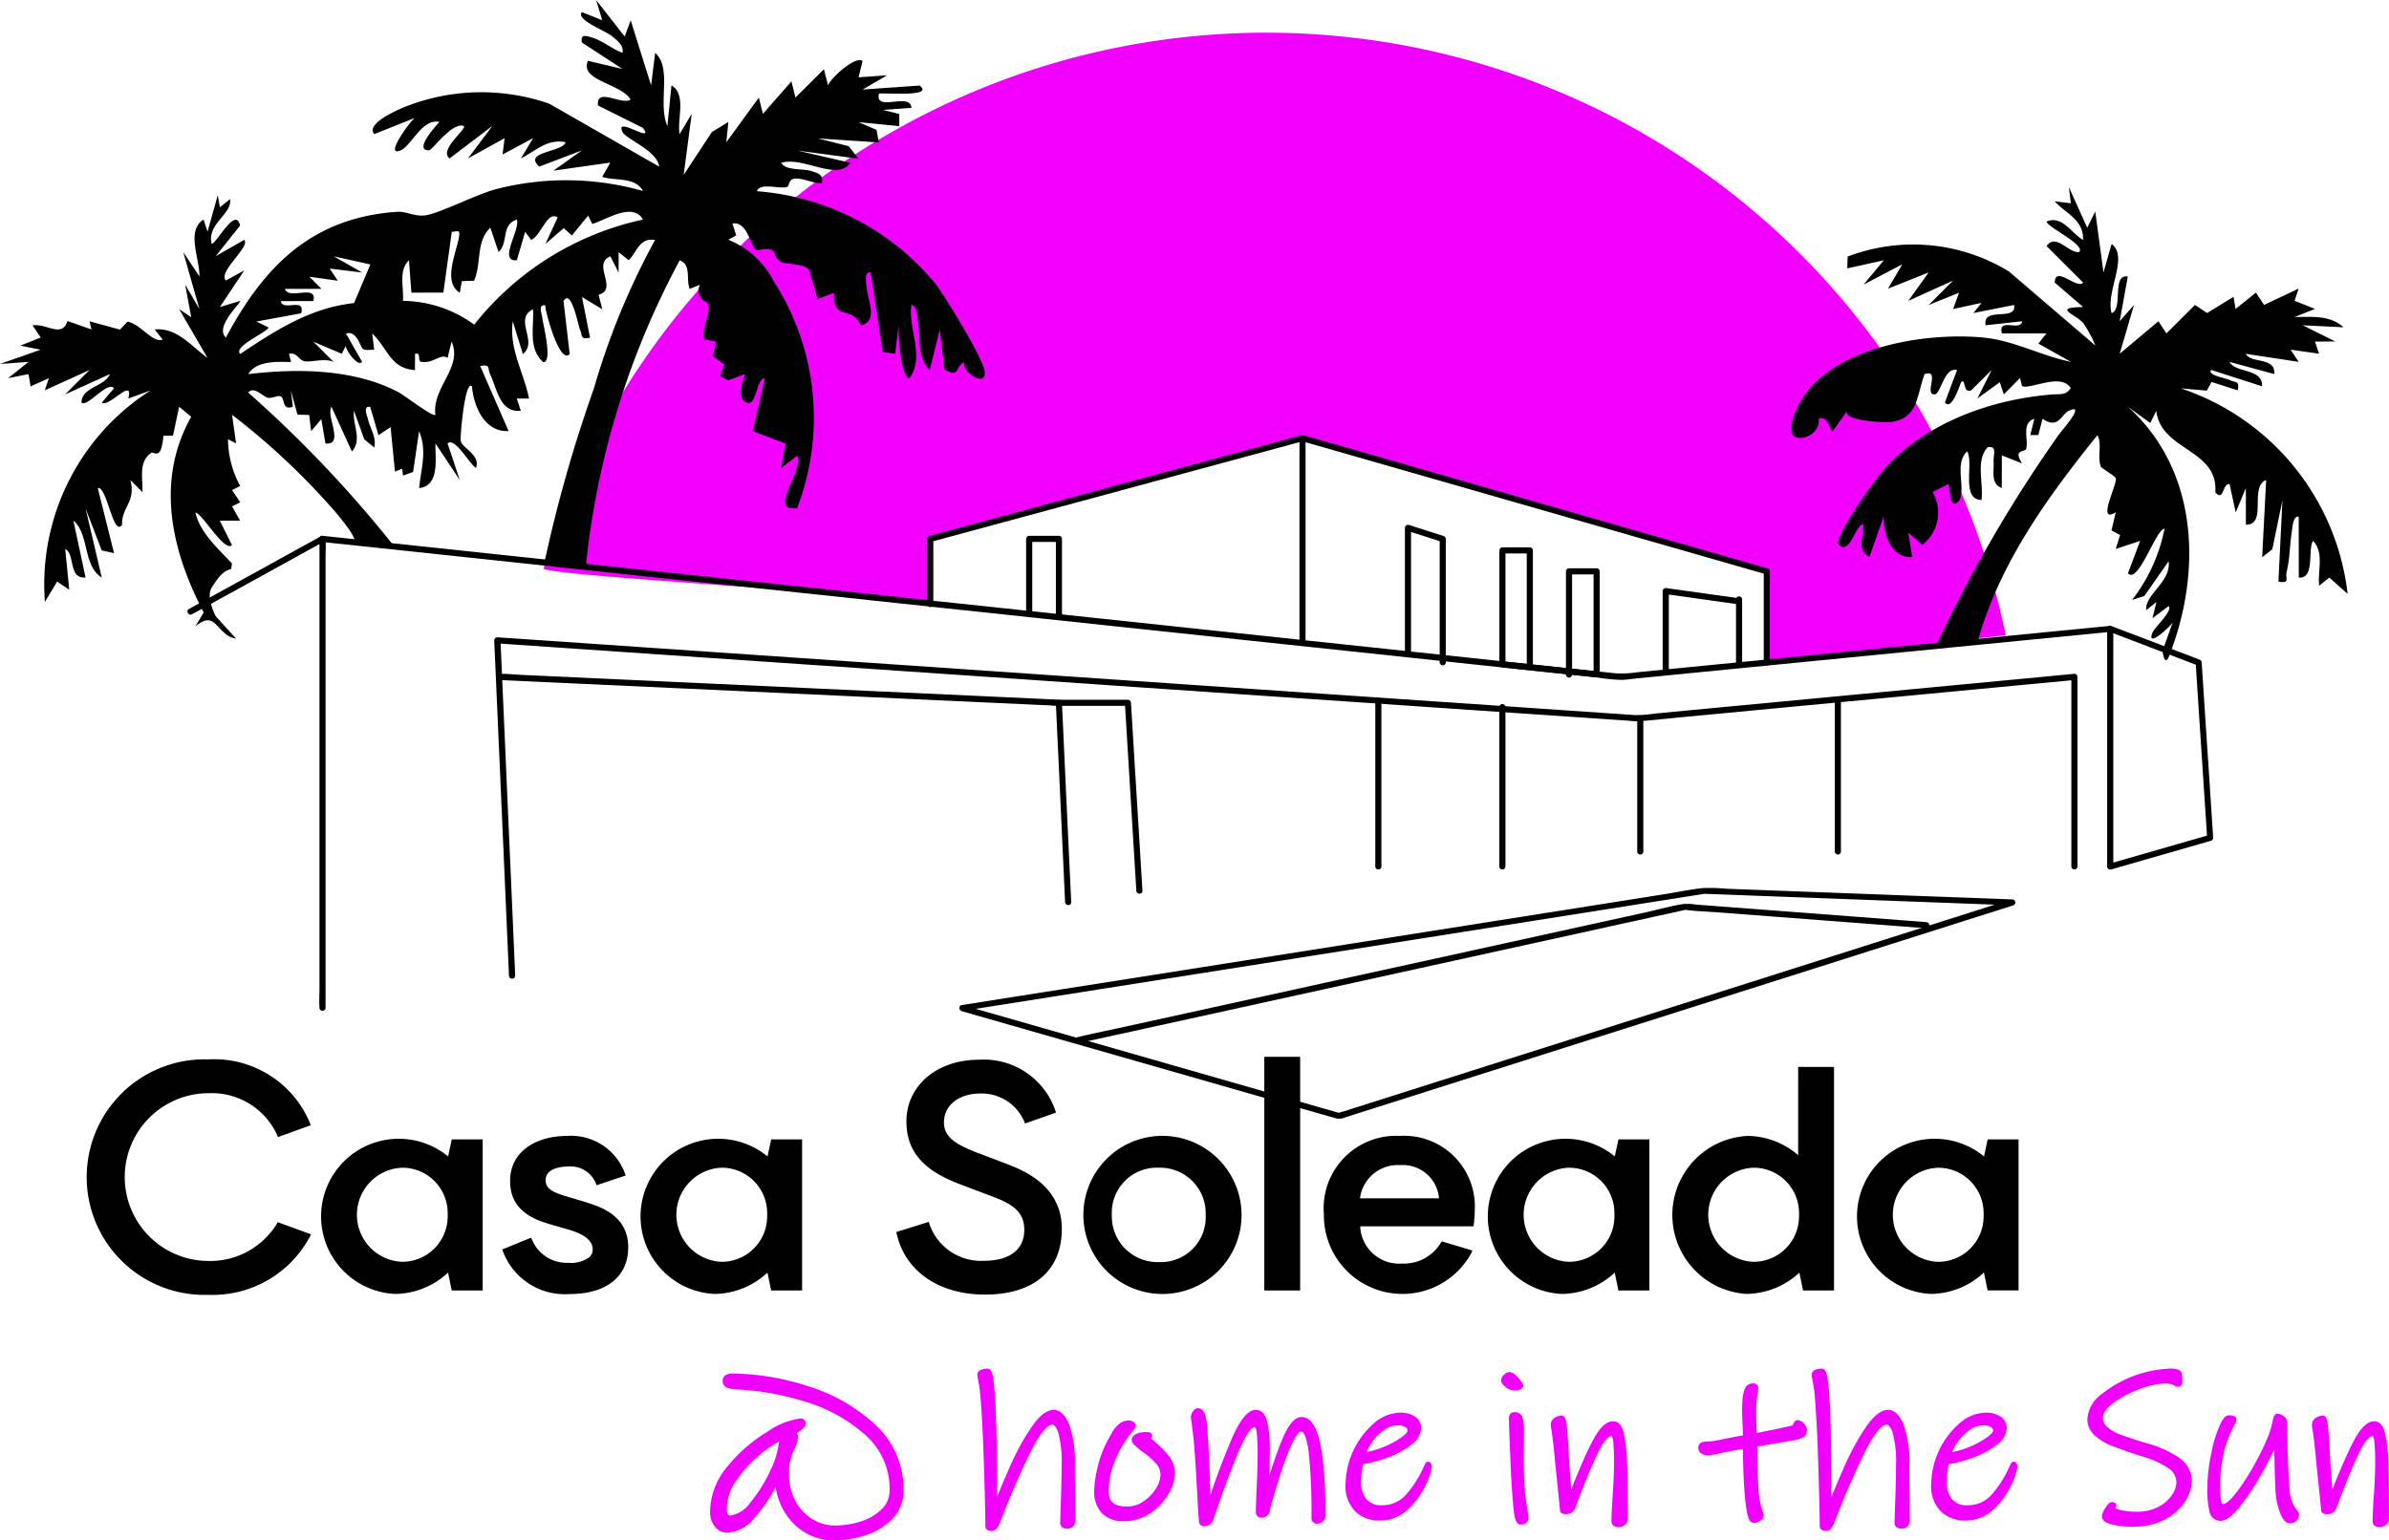 <svg xmlns="http://www.w3.org/2000/svg" width="150.745" height="97.219" viewBox="0 0 150.745 97.219">
    <path data-name="Trazado 13348" d="M262.657 98.154v5.756l15.078-1.73a47.644 47.644 0 0 0-92.257-4.213c-.144.472 24.526 1.782 24.4 2.262v-4.124c0 .218 23.483-6.572 23.486-6.357z" transform="translate(-151.174 -62.088)" style="fill:#f100ff"/>
    <path data-name="Trazado 13349" d="M12.118 38.771q3.651-2.01 7.3-4.023l1.03-.567-.29-.167v28.4c0 .38-.026.77 0 1.15v.054a.193.193 0 0 0 .385 0v-28.4c0-.38.028-.773 0-1.15v-.054a.2.2 0 0 0-.29-.167q-3.651 2.01-7.3 4.023l-1.029.567c-.218.121-.023.452.2.334z"/>
    <path data-name="Trazado 13350" d="m20.348 34.209 2.123.226 5.484.583 7.509.8 8.205.873 7.568.8 5.6.6 2.293.244 1.782.19 4.94.526 7.1.755 8.074.857q4.036.427 8.061.857l6.942.739 4.744.5a11.6 11.6 0 0 0 1.546.154c.339-.01.685-.067 1.022-.1l2.157-.213 6.711-.66 8.141-.8 7.466-.734 4.69-.46.647-.064-.193-.193v15.006a.194.194 0 0 0 .244.185l5.52-1.587.786-.226a.2.2 0 0 0 .141-.185l-.244-3.743q-.2-2.969-.39-5.938c-.031-.462-.062-.922-.09-1.384a.2.2 0 0 0-.141-.185l-4.883-1.861-.7-.267c-.234-.09-.331.285-.1.372l4.883 1.861.7.267-.141-.185.244 3.743.39 5.938c.031.462.062.922.09 1.384l.141-.185-5.52 1.587-.786.226.244.185V39.696a.192.192 0 0 0-.193-.193l-2.6.254-6.39.626-8.079.793-7.663.752-5.147.506a6.352 6.352 0 0 1-1.322.064l-3.3-.352-6.015-.639-7.625-.811-8.249-.878-7.674-.816-6.115-.65-3.448-.367-1.091-.115-4.169-.444-6.783-.721-8.064-.858-8.013-.852-6.629-.706-3.913-.416-.521-.057c-.246-.026-.244.359 0 .385z"/>
    <path data-name="Trazado 13351" d="M111.676 41.822v-5.756a.2.2 0 0 0-.141-.185l-2.4-.691-5.933-1.7-7.512-2.157-7.242-2.08-5.029-1.443c-.359-.1-.719-.216-1.083-.311a.838.838 0 0 0-.48.051l-4.367 1.181q-3.654.99-7.307 1.977c-2.434.657-4.8 1.3-7.2 1.949q-2.068.558-4.133 1.119l-.2.054a.2.2 0 0 0-.141.185v4.123a.193.193 0 0 0 .385 0v-4.123l-.141.185 2.9-.786 6.716-1.818 7.54-2.041 5.376-1.456.66-.18a1.2 1.2 0 0 0 .285-.077c-.067.041-.131-.018.021.031.136.046.28.08.418.121l4.244 1.217 6.87 1.972 7.615 2.185 6.462 1.854q1.71.489 3.417.981l.157.044-.141-.185v5.756a.193.193 0 0 0 .385 0z"/>
    <path data-name="Trazado 13352" d="m32.51 61.585-.339-7.71-.454-10.346-.136-3.112-.193.193.942.064 2.649.182 4.09.28 5.237.357 6.167.421 6.806.465 7.181.49 7.255.5 7.127.488 6.7.457 6.008.411 5.047.344 3.807.259 2.334.159a5.072 5.072 0 0 0 .711.033c1.014-.077 2.028-.193 3.042-.288l6.02-.57 7.186-.68 6.544-.621 4.092-.388.562-.054-.193-.193v11.971a.193.193 0 0 0 .385 0V42.722a.192.192 0 0 0-.193-.193l-2.264.216-5.587.529-7.1.673-6.783.642-4.719.447a8.836 8.836 0 0 1-1.191.1c-.506-.026-1.012-.069-1.517-.1l-3.122-.213-4.49-.308-5.579-.38q-3.2-.22-6.4-.436l-6.955-.475-7.212-.493-7.266-.5-7.019-.48-6.483-.444-5.733-.393-4.691-.321-3.379-.231-1.8-.123-.226-.015a.194.194 0 0 0-.193.193l.3 6.785q.254 5.753.506 11.507l.126 2.875c.01.246.4.249.385 0z"/>
    <path data-name="Trazado 13353" d="m67.593 56.943-.2-4.246q-.158-3.389-.313-6.778c-.023-.521-.049-1.042-.072-1.564a.2.2 0 0 0-.193-.193q-1.768-.081-3.535-.164l-8.423-.388-10.213-.472-8.824-.408-2.9-.133c-.454-.021-.922-.074-1.379-.064a.5.5 0 0 1-.062 0c-.249-.01-.246.375 0 .385q1.768.081 3.535.164l8.423.388 10.213.472 8.824.408 2.9.133.909.041a2.4 2.4 0 0 0 .47.021.254.254 0 0 1 .062 0l-.193-.193.2 4.246.313 6.778.072 1.563c.01.246.4.249.385 0z"/>
    <path data-name="Trazado 13354" d="m72.088 56.222-.244-4.01q-.2-3.2-.39-6.39c-.031-.488-.059-.976-.09-1.463a.2.2 0 0 0-.192-.193h-4.349a.193.193 0 0 0 0 .385h4.349l-.193-.193.244 4.01.39 6.39c.031.488.059.976.09 1.463.015.246.4.249.385 0z"/>
    <path data-name="Trazado 13355" d="M87.166 54.7V44.217a.193.193 0 0 0-.385 0v10.482a.193.193 0 0 0 .385 0z"/>
    <path data-name="Trazado 13356" d="M94.993 54.7V44.615a.193.193 0 0 0-.385 0v10.084a.193.193 0 0 0 .385 0z"/>
    <path data-name="Trazado 13357" d="M103.694 53.757v-8.421a.193.193 0 0 0-.385 0v8.421a.193.193 0 0 0 .385 0z"/>
    <path data-name="Trazado 13358" d="M116.161 53.757v-9.615a.193.193 0 0 0-.385 0v9.615a.193.193 0 0 0 .385 0z"/>
    <path data-name="Trazado 13359" d="m60.78 63.8 2.431-.385q3.131-.493 6.259-.988l8.7-1.373 9.563-1.51 9.055-1.43L103.84 57l3.584-.565a1.482 1.482 0 0 1 .182-.028c-.118.008.013.008.039.01.092.008.185.008.275.01l2.634.1 9.124.341 6.937.259c.121.005.244.01.365.013l-.051-.377q-1.325.42-2.649.842-3.377 1.071-6.752 2.144-4.517 1.433-9.032 2.868l-9.548 3.032-8.31 2.639-5.25 1.666-.616.2a.963.963 0 0 0-.3.1c-.041.039.1.023.067 0a.638.638 0 0 0-.185-.051l-.95-.272-8.28-2.372-7.651-2.193-5.689-1.63-1.009-.29a.193.193 0 0 0-.1.372q3.058.878 6.118 1.754l5.938 1.7 9.127 2.616 2.421.693a.841.841 0 0 0 .58-.049l4.213-1.338 7.689-2.442 9.458-3 9.353-2.968q3.739-1.186 7.479-2.375l3.81-1.209.17-.054a.193.193 0 0 0-.051-.377q-2.557-.1-5.112-.19l-9.4-.352-3.574-.134a10.977 10.977 0 0 0-1.391-.044c-.832.077-1.669.264-2.493.393l-6.326 1-8.693 1.373-9.628 1.52-9.029 1.425-7 1.1-3.5.555-.154.023c-.244.039-.141.411.1.372z"/>
    <path data-name="Trazado 13360" d="m121.55 58.201-4.262-.326-7.622-.58-2.644-.2a3.569 3.569 0 0 0-.775-.039c-.791.116-1.581.347-2.362.519l-5.312 1.168-7.078 1.556-7.753 1.7-7.248 1.594-5.574 1.225c-.929.205-1.866.393-2.793.614l-.123.028c-.241.054-.139.424.1.372l1.915-.421 5.009-1.1 6.919-1.52 7.735-1.7 7.348-1.615 5.848-1.286 3.212-.706c.085-.018.172-.044.257-.056.033-.005.064 0-.015 0a.551.551 0 0 1 .09.008c.593.08 1.2.092 1.795.136l7.253.552 5.782.442.306.023c.246.018.246-.367 0-.385z"/>
    <path data-name="Trazado 13361" d="M65.135 38.754v-4.742l-.193.193h1.877l-.193-.193v4.942a.193.193 0 0 0 .385 0v-4.942a.194.194 0 0 0-.193-.193h-1.877a.194.194 0 0 0-.193.193v4.742a.193.193 0 0 0 .385 0z"/>
    <path data-name="Trazado 13362" d="M89.035 41.3v-7.984l-.244.185 2.193.7-.141-.185v7.8a.193.193 0 0 0 .385 0v-7.8a.2.2 0 0 0-.141-.185l-2.193-.7a.194.194 0 0 0-.244.185V41.3a.193.193 0 0 0 .385 0z"/>
    <path data-name="Trazado 13363" d="M96.724 42.116V34.74a.194.194 0 0 0-.193-.193h-1.728a.194.194 0 0 0-.193.193v7.191a.2.2 0 0 0 .193.193l5.2.552.745.08a.2.2 0 0 0 .193-.193v-6.5a.194.194 0 0 0-.193-.193h-1.743a.194.194 0 0 0-.193.193v6.526a.193.193 0 0 0 .385 0v-6.526l-.193.193h1.743l-.193-.193v6.5l.193-.193-5.2-.552-.745-.08.193.193V34.74l-.193.193h1.729l-.193-.193v7.376a.193.193 0 0 0 .385 0z"/>
    <path data-name="Trazado 13364" d="M105.301 42.448v-5.14l-.244.185 4.038.565.585.082c.241.033.347-.336.1-.372l-4.038-.565-.585-.082a.2.2 0 0 0-.244.185v5.14a.193.193 0 0 0 .385 0z"/>
    <path data-name="Trazado 13365" d="M109.927 41.822v-4a.193.193 0 0 0-.385 0v4a.193.193 0 0 0 .385 0z"/>
    <path data-name="Trazado 13366" d="M81.995 27.66v12.932a.193.193 0 0 0 .385 0V27.66a.193.193 0 0 0-.385 0z"/>
    <path data-name="Trazado 13367" d="m24.831 34.417-2.49-.272c.193-.167-.847-1.433-1.032-1.661a44.348 44.348 0 0 0-6.665-6.3l.252 1.8-.511-.262a6.323 6.323 0 0 0 .77 2.952l-.513.257.519.773-.521.257.511.9h-1.282l.768 1.54c-.462.488-1.856-1.974-2.305-2.051.277 1.258 1.448 2.3 2.305 3.212l-.049.349c-.478.126-.778.447-1.232 1.186-.38.619.259 1.8.259 1.8l1.279 1.409c-1.266-.2-1.212-1.9-2.565-.77l.524-.881c-2.031-3.887-3.063-8.3-.788-12.349l-.76-.632-.388 1.818-.608.013c-.118 1.612-.614.983-.745 1.068-.84.549-.549 1.6-.575 2.49l-.765-.768c.377 1.386-.57 1.72-.516 2.824-.575.8-.955-2.449-1.538-2.313l1.024 4.105-.775-.169L5.4 32.09l1.022 4.362c-1.2-.732-.78-2.76-1.792-3.594l.768 3.592c-1.107.092-.642-1.481-1.281-1.795l.252 2.565-.765-.511-.77 1.281a14.515 14.515 0 0 1 6.672-13.348l-1.409.513c.357-1.409-1.253.614-1.671.252l.768-.9c-.406-.5-1.7 1.243-2.051.9.005-.978 1.466-1 1.795-1.795L4.11 24.893l1.538-1.538-2.821 1.281.257-.765-1.153.516-.131-.773-1.284.252 1.281-1.022-1.8.128 2.567-.9-1.281-.257 1.284-.513-.513-.765c.9-.134 1.864.816 2.205-.275l1.515.531-.128-.513 1.925.524.475-.5c.845.149 1.571 1.368 2.223 1.13l-.511-.639c1.4-.141 2.316 1.06 3.335 1.795l-1.792-3.081.765.513-.383-2.056.9 1.54-1.022-3.596 1.022 1.538c.028-1.112-.857-2.868.257-3.592l.257.768.644-2.308.131.768.639-.511c.185.9-1.486 1.569-1.153 2.821.347-.082 1.51-2.39 1.792-1.158l-1.535 1.928 1.795-1.024c.421.421-1.692 2.028-1.155 2.565l1.158-.639-1.539 2.314 1.281-.388c.105.077-1.646 1.641-.9 2.311 2.421-4.526 5.432-7.568 10.811-7.936.549-.039 1.068.305 1.746.228.875-.1 3.278-1.348 4.518-1.664a17.712 17.712 0 0 1 9.24.123c-.485-.906-1.753-.624-2.572-.891l.516-.9-3.594.508 1.8-1.279-2.691 1.024c-1.065-.96 1.458-.886 1.661-1.538-1.148-.241-1.9.552-2.821 1.024l.768-1.281-1.923 1.03.126-1.03L29.527 10l1.54-2.049-2.7 2.049c-.7-.539 1.117-1.869.9-2.049-.729-.264-1.995 1.525-2.182 1.533-1.042.041.475-1.6.642-1.789-1.1-.226-1.748 1.494-2.442 1.792-1.117.48.683-1.959.9-2.049L23.62 8.462c-.583-.626 1.433-1.507 1.8-1.664a13.062 13.062 0 0 1 9.235-.254l6.937 3.972c-.126-1.019-2.08-1.72-2.308-2.182-.534-1.078 2.064.806 1.286-.259l-2.83-1.413c-.157-1.2 1.54.018 2.051-.38-.616-1.027-3.25-1.184-2.691-2.444l2.18.516-2.56-1.669c-.1-.529.213-.436.588-.331.688.193 1.3.734 1.974.978.082-.472-.323-.762-.639-1.027-.452-.38-2.331-1.053-1.923-1.54l1.281.511L37.616 0l1.8 2.305.38-1.024 1.289 4.105.257-2.051c1.089.963.144 3.173.77 4.619l.257-2.565c.968.567.344 2.149.513 3.078l.765-1.281-.507 3.851 1.782-2.706 1.037-.629-.13 1.278 2.054-2.819.257 1.025 1.8-2.051.252 1.024 1.8-1.789.254 1.019c.2-.5 1.769-1.9 2.182-1.538l-.252 1.029 1.8-.128-1.543.9 3.594-.252c1.006.768-2.449.424-2.565.513-.277 1.2 1.982-.126 2.054.893l-1.8.133 1.027.254v.768l-2.567-.252 1.132.488.146.793-3.848-.254 1.946.49.619.791-3.848-.511 3.335.77c-.847 1.191-2.965-.418-4.362 0 .267.511 1.4.349 1.91.524.418.144.747.19.655.755-.575.039-1.1-.306-1.676-.285-.465.018-.339.488-.552.539-.524.123-1.651-.3-1.877.259a16.2 16.2 0 0 1 11.249 5.812c.616.8 3.1 4.855 3.135 5.6.041 1.024-1.476-.051-1.3-.637-.65.357-.234 1.045-1.245.47l-.293-2.526-.639 2.562c-.778-.76-.567-1.9-.716-2.873-.046-.3-.064-1.245-.436-1.23-.228 1.481.878 3.307-.131 4.613-.557-.005-.755-3.083-.644-3.587l-.254 2.051-.783-.113-.757-5.019c-.426-.072-.288.634-.264.906.069.842.765 2.223-.372 2.431-.534-1.294-1.779-.208-1.674-2.054l-1.032.393-.565-1.877c-.349-.352-1.525-.326-1.73-.447-.724-.429-.049-1.047-1.551-.747-.421-.262-.578-1.843-1.538-1.687l.241.747-.5.275a5.588 5.588 0 0 1 2.883 2.649 15.915 15.915 0 0 1 1.458 14.285c-1.864.28.413-2.357.023-3.314l-1.022.768.254-1.533-2.049-.78.762-3.332c-.56.005-.529 1.82-1.148 1.535-.829-.38-.015-1.684-.133-1.792L45.948 24l-.5-.259.262-.739-.716-.519.2-.919-.75-.154c-.2-.706.4-1.551.241-2.236-.028-.116-.9-.362-.519-1.2l-.644.259c-.249-.588.118-1.543-.634-1.8a51.763 51.763 0 0 0-5.916 19.247m3.6-21.82c-.642-1.135-2.313.013-3.2.275l-.259-.529-1.027 1.258-.516-.467-1.153 1 .768-1.669c-.657-.452-1.042 1.16-1.669 1.412l-.38-.511-.521 1.795c-1.209.123.226-1.936 0-2.567-1.017.331-.506 1.445-1.155 2.051l-.52-1.534c-.927.86-.542 2.264-1.027 3.343l-.773.028-.126.734c-1.094-.688-.226-2.483-.051-3.525.092-.544-.149-.306-.454-.326l-.534 3.838-2.018.005-.149-2.046c-.685.647-.308 1.733-.385 2.565a7.753 7.753 0 0 1 4.5 1.5 18.58 18.58 0 0 1 10.649-6.631zm.773 1.291c-.991-.172-1.137.719-1.669 1.276l-.639-.508-.005 1.281-.517-1.02c-1.2.485.534 2.064-.745 2.424l.234.914-1.281-.768.508 2.565c-.66.121-.454-.116-.632-.508-.113-.252-.557-2.649-1.04-1.8l.388 3.34c-.626.719-1.563-2.752-1.543-3.078-.483-.054-.205.537-.18.819.033.339.673 2.806.054 2.768-.963-.85-.578-2.205-.644-3.332-1.258.614.357 2.054-.642 2.821l-.636-2.065c-.246 1.741.7 3.237 1.024 4.875h-.773l.257.77c-1.335.146-1.5-1.407-1.938-2.308-.18-.372.054-.642-.626-.513l1.795 4.105c-1.512.087-2.213-1.569-2.313-2.821-.439-.46-.76 3.16-.709 3.438.09.478 1.25.865.965 1.7-.349-.128-1.327-1.972-1.795-1.538l.768 2.308-1.535-2.308c-.026.932.3 2.66-1.027 2.821.116-1.253.521-2.352-.005-3.592l-.377 2.57-.634.231-.059-.429-.452.18-.275-2.811-.765.511-.522-1.789c-.48-.056-.2.521-.141.783.128.57.544 1.109.4 1.782l-.632-.511-.65-1.8c-.11.881.544 1.8-.131 2.565l-1.287-2.819c-.375.547.842 2.442-.383 2.311l-.262-1.54-.639.763-.126-1.022-.739-.021-.418-1.52.128 1.024c-.7.252-.493-.5-.747-.647-.2-.113-.567.149-.847.069-.347-.1-.852-.737-1.227-.321a75.872 75.872 0 0 1 9.163 9.643l9.553.986a88.906 88.906 0 0 1 3.1-10.888 46.266 46.266 0 0 1 3.856-9.363zm-17.974 1.54-2.311-.511 1.795 1.022-2.051-.252.511.768-1.795-.252.768.765-2.308.005c.226.734 2.059-.349 1.795.765l-2.051.005c.118.683 1.548-.28 1.281.768l-2.821.519.768.38c-.162.334-2.252 1.2-1.795 1.669 2.226-1.489 4.441-2.919 7.183-3.212l1.027-2.431zm-.467 5.332c-.175-.1-.37-1.194-1.073-.968l1.024 1.792c-.3.334-1.078-.811-1.03-1.024l-.257.506-1.792-.76 1.284 1.279c-.555-.272-1.469.044-1.864-.051-.354-.085-.49-.593-.96-.46l.131.513c-.868-.01-2.18-.105-2.7.765 3.083-.372 6.7-.336 9.5 1.153.372.2 2.157 1.579 2.305 1.415-.218-1.743 1.748-2.986 1.024-4.619l-.257 1.027c-.431-.308-.852.359-1.643.252-.3-.041.033-.619-.406-.508l-.005 1.024c-1.563-.105-1.692-1.35-2.7-2.308l.128 1.024c-.236-.015-.5.074-.724-.054zM136.528 40.88l.57-1.6c-.113.231-1.689 1.7-1.279.647.113-.3 1.3-1.366 1.022-1.674l-1.022.77.252-1.027-.642.511c-.121-.963 1.589-1.8 1.409-3.078l-1.53 2.187-.775.252a10.684 10.684 0 0 0 2.049-4.5c-.549.021-1.643 3.515-2.308 2.821l.768-2.051-1.538.511.27-.883-.539-.29.267-1.14c-1.219.747.064-1.674.01-2.136-.018-.144-.922-.65-.958-.752-.223-.668.1-1.389-.205-1.987-3.168 3.941-6.213 8.138-7.574 13.091l-2.606.221a86.607 86.607 0 0 1 7.784-13.4c.1-.141 1.72-1.967.6-1.453-.488.223-.665 1.212-1.669.508l-.264 1.03h-.508l.254-1.027c-.832.262-.362 1.276-.511 1.882-.064.262-.873 0-.257.94l-1.281-.511-.005 2.054c-.727-.246-.472-1.1-.516-1.666-.031-.4.262-1.017-.377-.9-.783.847-.236 2.287-.39 3.332-1.314-.059-.47-2.321-.9-3.078-.778.747-.182 2.005-.421 2.916-.082.311-.406.56-.611.167l-.126-1.029-1.027.513a2.578 2.578 0 0 1-.639 3.33l-.9-.765.254 1.538c-1.35.085-1.823-1.451-1.8-2.565l-.9 2.56c-.891-.534-.306-1.212-.388-2.049-.5-.018-.824 1.964-1.535 1.281-.406-.39 2.372-4.231 2.832-4.739 2.665-2.97 6.744-4.436 10.657-4.747.46-.036.829.074 1.14-.4-.626-1-2.6.128-3.078-.131l-.123-.508-1.024 1.037-.254-.768-1.412 1.024.9-1.795-1.289 1.281c-.542.226-.341-.829-.634-.508-.069.074-.567 1.828-1.03 1.281l.768-2.051c-.811-.211-1.017 1.5-1.409 1.535-.709.062.388-1.635-.639-1.279-.534 1.456-.406 2.827-2.2 3.027-.424.049-3.027-.108-2.685-.716l-.9 1.281c-.175.062-.275-1.035-.9-.77.169 1.207-2.087 1.869-1.682.249 1.16-4.634 8.11-5.758 12.074-5.379 1.923.185 3.658 1.155 5.525 1.533l-2.054-1.153.511-.639h-2.81c-.27-1.047 1.163-.087 1.281-.768l-2.308.252c-.231-1.219 1.987-.205 1.795-1.281l-2.565.508.511-.639-1.795.385.38-1.027-1.92.773 1.538-1.538-2.821 1.279 1.281-1.795-2.565 1.024.9-1.535-2.442 1.279 1.281-1.535-2.308.511.021-.745a11.592 11.592 0 0 1 10.179.94l5.458 4.68a7.9 7.9 0 0 0-.765-1.415c-.488-.57-2.005-.994-.008-1.019l-1.795-1.546c.031-1.112 1.389.447 1.795.005l-2.308-2.309c.593-.829 1.356.434 2.046.383.465-.444-1.943-1.535-2.051-1.925.976-.434 1.6.76 2.305 1.155.056-1.266-1.086-1.661-1.792-2.439l1.024.128-.128-1.024 1.16 2.565.506-1.024.519 3.848.513-1.8c1.1.829-.388 3.006 0 4.364.755-.249-.021-2.477 1.022-2.308l-.511 2.821.9-1.024-.9 3.078 2.442-2.051.508.765 1.8-1.795.763.511 1.671-1.024.126.765 1.284-1.029.516.773 2.182-1.024-.257.765 1.284.513-1.281.513c1.04-.008 2.246-.133 3.078.647l-2.565-.126 2.051 1.022-1.281.005.257.765-1.795-.252.511.768-3.335-.508c.313.637 1.887.175 1.795 1.279l-2.822-.768c.39.729 2.1.385 2.049 1.538l-3.2-1.029c-.3.321.917.511 1.168.639.377.193.621 0 .5.647l-1.653-.529-.3.547-1.643-.144a15.544 15.544 0 0 1 10.528 12.969l-1.155-1.024-.639.511c-.113-.9.334-2.1-.388-2.821-.352.5.144 2.4-.9 2.308l-.005-3.848c-.37-.051-.393.7-.436.968-.139.837-.11 1.648-.324 2.513-.108.431.257.75-.519.624l.252-5.132-.639 3.091-.639.5.252-4.875c-1.094.439.1 2.834-1.278 2.821l-.005-2.308-.639 1.533-.388-1.789c-.467-.044-.349 1.15-.9.516.205-2.727-3.438-2.616-3.723-5.137l-.38.768-1.412-1.024c4.457 4.005 4.693 10.418 2.588 15.761-.185.47-.306.146-.365-.116a.816.816 0 0 1 .028-.444z"/>
    <g data-name="Grupo 9417">
        <path data-name="Trazado 13368" d="M17.445 77.28a4.924 4.924 0 0 1-4.28 2.308 5.294 5.294 0 0 1 0-10.588 4.534 4.534 0 0 1 4.305 2.6l.069.169 2.067-.747-.067-.182a6.538 6.538 0 0 0-6.4-3.974 7.434 7.434 0 1 0 .018 14.86 6.95 6.95 0 0 0 6.37-3.625l.1-.193-2.105-.768-.08.141z"/>
        <path data-name="Trazado 13369" d="M28.274 72.992a4.9 4.9 0 1 0-3.35 8.678 4.959 4.959 0 0 0 3.348-1.348l.231 1.13h1.954v-9.535h-1.951zm-.026 3.671a2.869 2.869 0 0 1-2.888 2.978 2.972 2.972 0 0 1 0-5.938 2.863 2.863 0 0 1 2.888 2.96z"/>
        <path data-name="Trazado 13370" d="m36.972 75.878-1.166-.347c-.832-.249-1.376-.457-1.376-1.037 0-.8 1.081-.865 1.412-.865a1.718 1.718 0 0 1 1.736 1.009l.067.169 1.836-.611-.067-.185a3.618 3.618 0 0 0-3.664-2.313c-1.795 0-3.563.883-3.563 2.855 0 1.766 1.35 2.38 2.526 2.719l1.13.329c.385.11 1.556.444 1.556 1.255a.644.644 0 0 1-.2.483 1.94 1.94 0 0 1-1.356.365 2.366 2.366 0 0 1-2.257-1.42l-.077-.164-1.82.742.069.177a4.166 4.166 0 0 0 4.19 2.637c2.3 0 3.674-1.086 3.692-2.906.021-1.859-1.417-2.519-2.673-2.886z"/>
        <path data-name="Trazado 13371" d="M48.432 72.992a4.9 4.9 0 1 0-3.353 8.678 4.953 4.953 0 0 0 3.348-1.348l.231 1.13h1.954v-9.535h-1.951l-.231 1.076zm-.026 3.671a2.869 2.869 0 0 1-2.888 2.978 2.972 2.972 0 0 1 0-5.938 2.863 2.863 0 0 1 2.888 2.96z"/>
        <path data-name="Trazado 13372" d="m63.705 73.531-2.059-.783c-1.538-.583-2.082-1.086-2.082-1.915 0-1.068.94-1.813 2.288-1.813a2.916 2.916 0 0 1 2.76 1.728l.072.162 1.949-.685-.057-.177a4.771 4.771 0 0 0-4.814-3.16c-2.647 0-4.567 1.638-4.567 3.892 0 1.861 1.035 3.081 3.35 3.954l2.169.822c1.4.524 1.918 1.089 1.918 2.08 0 1.232-.927 1.941-2.542 1.941a3.437 3.437 0 0 1-3.427-2.275l-.059-.18-2.049.639.041.175c.557 2.329 2.683 3.774 5.545 3.774 3.089 0 4.86-1.512 4.86-4.149 0-1.843-1.109-3.2-3.3-4.026z"/>
        <path data-name="Trazado 13373" d="M73.136 71.695a4.991 4.991 0 1 0 5.206 4.986 5.007 5.007 0 0 0-5.206-4.986zm2.942 4.986a2.832 2.832 0 0 1-2.942 2.978 2.884 2.884 0 0 1-2.978-2.978 2.84 2.84 0 0 1 2.96-2.978 2.876 2.876 0 0 1 2.96 2.978z"/>
        <path data-name="Rectángulo 11122" d="M79.777 66.702h2.262v14.749h-2.262z"/>
        <path data-name="Trazado 13374" d="M88.337 71.696a4.571 4.571 0 0 0-4.8 4.95 4.956 4.956 0 0 0 9.283 2.483l.09-.2-1.936-.578-.077.123a2.724 2.724 0 0 1-2.444 1.279 2.46 2.46 0 0 1-2.626-2.349h7.153l.02-.169a7.018 7.018 0 0 0 .057-.827 4.463 4.463 0 0 0-4.714-4.714zm-2.521 3.938a2.4 2.4 0 0 1 2.542-2.095 2.292 2.292 0 0 1 2.444 2.095z"/>
        <path data-name="Trazado 13375" d="M101.894 72.992a4.9 4.9 0 1 0-3.353 8.678 4.953 4.953 0 0 0 3.348-1.348l.231 1.13h1.954v-9.535h-1.951l-.231 1.076zm-.026 3.671a2.869 2.869 0 0 1-2.888 2.978 2.972 2.972 0 0 1 0-5.938 2.863 2.863 0 0 1 2.888 2.96z"/>
        <path data-name="Trazado 13376" d="M113.463 72.91a4.955 4.955 0 0 0-3.178-1.214 4.994 4.994 0 0 0-.092 9.972 4.981 4.981 0 0 0 3.348-1.343l.231 1.124h1.954v-14.11h-2.262zm.054 3.753a2.869 2.869 0 0 1-2.888 2.978 2.972 2.972 0 0 1 0-5.938 2.863 2.863 0 0 1 2.888 2.96z"/>
        <path data-name="Trazado 13377" d="m125.421 71.915-.231 1.076a4.9 4.9 0 1 0-3.353 8.678 4.953 4.953 0 0 0 3.348-1.354l.231 1.13h1.954v-9.53h-1.951zm-.257 4.75a2.869 2.869 0 0 1-2.888 2.978 2.972 2.972 0 0 1 0-5.938 2.863 2.863 0 0 1 2.888 2.958z"/>
    </g>
    <g data-name="Grupo 9418">
        <path data-name="Trazado 13378" d="M232.482 394.573a15.868 15.868 0 0 0-4.655-.773.917.917 0 0 0-.449.09.409.409 0 0 0-.2.385.434.434 0 0 0 .305.429 1.947 1.947 0 0 0 .606.1 17.265 17.265 0 0 1 4.239.755 10.029 10.029 0 0 1 3.815 2.087 4.52 4.52 0 0 1 1.566 3.5 1.64 1.64 0 0 1-.5 1.217 3.241 3.241 0 0 1-1.309.77 5.417 5.417 0 0 1-1.656.259 2.715 2.715 0 0 1-1.4-.4 2.951 2.951 0 0 1-1.073-1.14 3.621 3.621 0 0 1-.411-1.766 3.326 3.326 0 0 1 .28-1.386 2.4 2.4 0 0 0 .293-.883.458.458 0 0 0-.072-.234c0-.005-.005-.008-.008-.013l.082-.054a2.292 2.292 0 0 0 .306-.241.439.439 0 0 0 .172-.3.364.364 0 0 0-.067-.236.309.309 0 0 0-.262-.105 4.8 4.8 0 0 0-2.087.84 9.651 9.651 0 0 0-2.5 2.169 4.492 4.492 0 0 0-1.117 2.9 1.445 1.445 0 0 0 .3.914.994.994 0 0 0 .822.39 2.43 2.43 0 0 0 1.738-1 9.974 9.974 0 0 0 1.281-1.866 4.192 4.192 0 0 0 .59 1.61 3.741 3.741 0 0 0 1.356 1.3 3.487 3.487 0 0 0 1.682.442 6.5 6.5 0 0 0 2.11-.347 4 4 0 0 0 1.666-1.055 2.487 2.487 0 0 0 .662-1.741 5.5 5.5 0 0 0-1.8-4.177 10.971 10.971 0 0 0-4.293-2.436zm-1.748 3.522c-.013.1-.036.234-.069.429a5.079 5.079 0 0 1-.431 1.289 9.168 9.168 0 0 1-1.284 2.092 1.906 1.906 0 0 1-1.309.86.154.154 0 0 1-.134-.082.612.612 0 0 1-.072-.336 3.242 3.242 0 0 1 .637-1.848 7.818 7.818 0 0 1 1.5-1.615 6.728 6.728 0 0 1 1.163-.788z" transform="translate(-181.575 -307.107)" style="fill:#f100ff"/>
        <path data-name="Trazado 13379" d="M298.224 398.715a7.178 7.178 0 0 0-.357-2.578c-.252-.616-.58-.927-.973-.927-.449 0-.911.362-1.415 1.1a15.34 15.34 0 0 0-1.258 2.267 62.04 62.04 0 0 0-.909 2.131q0-.859-.013-2.218c-.01-1.317-.023-2.095-.041-2.372l-.013-.372a30.625 30.625 0 0 0-.128-2.177c-.072-.693-.182-.963-.4-.963a1.037 1.037 0 0 0-.426.077.338.338 0 0 0-.221.318 5.913 5.913 0 0 0 .108.624c.069.367.146 1.353.226 2.932.026.467.062 1.456.105 2.94.046 1.51.067 2.5.067 3.045 0 .095.041.316.421.316a.421.421 0 0 0 .341-.231 1.864 1.864 0 0 0 .193-.385 54.131 54.131 0 0 1 1.823-4.226c.755-1.546 1.209-1.869 1.458-1.869.121 0 .257.19.372.521a7.225 7.225 0 0 1 .205 2.085c0 .691-.023 1.592-.067 2.678l-.026.924a.318.318 0 0 0 .151.275.529.529 0 0 0 .3.08.5.5 0 0 0 .375-.154.51.51 0 0 0 .141-.362l-.013-1.4c-.018-.878-.026-1.576-.026-2.079z" transform="translate(-230.4 -306.223)" style="fill:#f100ff"/>
        <path data-name="Trazado 13380" d="M324.56 406.642a3.622 3.622 0 0 1-.205-.185.008.008 0 0 1 0-.005.276.276 0 0 0 .074-.164.2.2 0 0 0-.136-.193.8.8 0 0 0-.272-.028 1.478 1.478 0 0 0-.585.11c-.252.11-.3.267-.3.377a.523.523 0 0 0 .2.357 4.539 4.539 0 0 0 .521.426 5.111 5.111 0 0 1 .819.716 1.062 1.062 0 0 1 .275.729 1.688 1.688 0 0 1-.288.847 2.667 2.667 0 0 1-.783.809 1.833 1.833 0 0 1-1.042.326c-.786 0-1.153-.3-1.153-.927a4.786 4.786 0 0 1 .2-1.417 7.067 7.067 0 0 1 .573-1.327 6.231 6.231 0 0 1 .721-1.063l.116-.154c.074-.1.1-.151.1-.2a.3.3 0 0 0-.162-.264.557.557 0 0 0-.288-.08.96.96 0 0 0-.583.205 1.779 1.779 0 0 0-.467.56l-.221.393a6.658 6.658 0 0 0-.673 1.728 7.061 7.061 0 0 0-.236 1.617 1.949 1.949 0 0 0 .457 1.312 1.781 1.781 0 0 0 1.417.539 2.919 2.919 0 0 0 1.687-.508 3.67 3.67 0 0 0 1.132-1.209 2.642 2.642 0 0 0 .4-1.263 1.8 1.8 0 0 0-.388-1.148 6.106 6.106 0 0 0-.911-.911z" transform="translate(-251.725 -315.677)" style="fill:#f100ff"/>
        <path data-name="Trazado 13381" d="M351.546 402.88c-.426 0-.819.449-1.207 1.373-.272.65-.547 1.422-.822 2.306a81.2 81.2 0 0 0 .021-1.51 8.177 8.177 0 0 0-.164-1.884c-.151-.611-.478-.737-.724-.737-.5 0-1.006.629-1.558 1.926a49.722 49.722 0 0 0-1.3 3.44l-.044-1.32a62.879 62.879 0 0 0-.133-2.554 5.128 5.128 0 0 0-.157-1.214c-.11-.254-.267-.385-.465-.385a.385.385 0 0 0-.3.2.575.575 0 0 0-.131.329c0 .044.01.187.108.9.069.524.151 1.548.239 3.037.018.434.036.737.054.919.026.732.062 1.322.108 1.756a.316.316 0 0 0 .139.262.618.618 0 0 0 .27.041.447.447 0 0 0 .308-.128.791.791 0 0 0 .187-.277l.121-.347c.5-1.489.991-2.8 1.451-3.907.6-1.427.919-1.581 1.029-1.581.041 0 .1.082.134.311a11.577 11.577 0 0 1 .059 1.4c0 .475-.018 1.137-.054 1.969-.036.747-.054 1.3-.054 1.661a.337.337 0 0 0 .367.367.5.5 0 0 0 .375-.154.51.51 0 0 0 .141-.357c1.227-4.439 1.792-4.922 1.979-4.922.075 0 .324.1.472 1.322a36.754 36.754 0 0 1 .172 4.115.339.339 0 0 0 .367.37.5.5 0 0 0 .375-.154.506.506 0 0 0 .141-.362c0-4.239-.477-6.213-1.5-6.213z" transform="translate(-269.414 -313.44)" style="fill:#f100ff"/>
        <path data-name="Trazado 13382" d="M387.8 406.514c-.139 0-.208.162-.239.231-.044.1-.075.167-.092.2a6.911 6.911 0 0 1-1.047 1.625 1.969 1.969 0 0 1-1.571.691 1.175 1.175 0 0 1-.95-.383 1.667 1.667 0 0 1-.336-1.117 4.615 4.615 0 0 1 .136-1.089 8.578 8.578 0 0 0 1.679-.472 5.14 5.14 0 0 0 1.4-.793 1.345 1.345 0 0 0 .573-1.006.836.836 0 0 0-.4-.742 1.642 1.642 0 0 0-.9-.241 2.611 2.611 0 0 0-1.684.678 5.221 5.221 0 0 0-1.782 3.828 2.278 2.278 0 0 0 .614 1.735 2.145 2.145 0 0 0 1.515.567 2.562 2.562 0 0 0 1.843-.729 4.908 4.908 0 0 0 1.1-1.548 3.294 3.294 0 0 0 .364-1.1c0-.3-.154-.329-.221-.329zm-1.908-2.293a.933.933 0 0 1 .452.105.242.242 0 0 1 .154.221c0 .036-.028.169-.408.442a5.347 5.347 0 0 1-1.114.6 4.9 4.9 0 0 1-1.06.311 3.174 3.174 0 0 1 .329-.6 2.956 2.956 0 0 1 .75-.768 1.536 1.536 0 0 1 .9-.311z" transform="translate(-297.681 -314.257)" style="fill:#f100ff"/>
        <path data-name="Trazado 13383" d="M422.2 394.267c0-.057-.023-.115-.159-.293a2.926 2.926 0 0 0-.246-.287.9.9 0 0 0-.388-.249l-.041-.008a.539.539 0 0 0-.375.169.5.5 0 0 0-.18.372c0 .123.09.254.282.408a.859.859 0 0 0 .542.216c.47 0 .57-.18.57-.329z" transform="translate(-326.089 -306.832)" style="fill:#f100ff"/>
        <path data-name="Trazado 13384" d="M423.737 408.381c-.054-.534-.08-1.258-.08-2.149l.013-1.576a3.8 3.8 0 0 0-.087-1.012.49.49 0 0 0-.508-.344.31.31 0 0 0-.288.134.521.521 0 0 0-.067.293q.012.562.054 1.6c.028.691.059 1.394.092 2.118.062 1.094.123 1.849.182 2.239.046.321.133.691.39.709h.056a.521.521 0 0 0 .285-.082.362.362 0 0 0 .172-.316 5.645 5.645 0 0 0-.1-.765l-.121-.847z" transform="translate(-327.508 -314.168)" style="fill:#f100ff"/>
        <path data-name="Trazado 13385" d="M437.634 405.3c-.116-.531-.349-.8-.693-.8-.449 0-.886.431-1.335 1.317-.408.8-.847 1.81-1.307 2.991-.021-.29-.049-.67-.085-1.135l-.054-.7a48.984 48.984 0 0 0-.128-2.074c-.044-.467-.113-.757-.321-.757a.782.782 0 0 0-.475.151.516.516 0 0 0-.226.431 1.688 1.688 0 0 0 .041.326c.087.562.164 1.232.226 1.995l.2 1.92.108 1.094c.005.051.021.205.136.262a.624.624 0 0 0 .272.041.607.607 0 0 0 .329-.1.578.578 0 0 0 .231-.277l.2-.534a38.362 38.362 0 0 1 1.23-2.958c.439-.916.739-1.055.87-1.058 0 0 .069.049.1.385s.046.755.046 1.276-.026 1.222-.08 2.033c-.054.763-.08 1.338-.08 1.7a.315.315 0 0 0 .151.275.529.529 0 0 0 .3.08.61.61 0 0 0 .4-.144.475.475 0 0 0 .177-.372c0-1.548-.013-2.744-.041-3.553a10.562 10.562 0 0 0-.2-1.818z" transform="translate(-335.156 -314.793)" style="fill:#f100ff"/>
        <path data-name="Trazado 13386" d="M475.547 398.541c-.108 0-.2.08-.27.234-.031.067-.064.108-.092.116a52.544 52.544 0 0 1-2.223.467l-.008-.216a25.021 25.021 0 0 1-.026-1.1 6.461 6.461 0 0 1 .064-1.006 3.673 3.673 0 0 0 .069-.488.33.33 0 0 0-.077-.239.336.336 0 0 0-.252-.077.521.521 0 0 0-.519.347 2.054 2.054 0 0 0-.136.547 7.473 7.473 0 0 0-.033.822c0 .221.01.539.026.942.015.244.023.449.026.619-.231.041-.6.11-1.117.211-.069.018-.234.051-.488.1a3.484 3.484 0 0 1-.562.072 1.169 1.169 0 0 0-.452.064.344.344 0 0 0-.2.344.418.418 0 0 0 .2.359.657.657 0 0 0 .372.116 5.814 5.814 0 0 0 .868-.149c.472-.1.935-.193 1.379-.267a41.913 41.913 0 0 0 .083 2.54c.026.408.064.791.116 1.132a3.306 3.306 0 0 0 .159.721.525.525 0 0 0 .128.205.326.326 0 0 0 .218.08.7.7 0 0 0 .385-.136.431.431 0 0 0 .223-.354l-.005-.031c-.01-.036-.059-.2-.149-.475a5.119 5.119 0 0 1-.18-1.158 32.37 32.37 0 0 1-.059-1.327 63.088 63.088 0 0 1-.021-1.343l.763-.128 1.368-.239a2.011 2.011 0 0 0 .752-.205.514.514 0 0 0 .254-.457.632.632 0 0 0-.187-.426.546.546 0 0 0-.4-.208z" transform="translate(-362.115 -308.913)" style="fill:#f100ff"/>
        <path data-name="Trazado 13387" d="M503.289 398.715a7.181 7.181 0 0 0-.357-2.578c-.252-.616-.58-.927-.973-.927-.449 0-.911.362-1.415 1.1a15.346 15.346 0 0 0-1.258 2.267 67.693 67.693 0 0 0-.911 2.131q0-.859-.013-2.218c-.01-1.32-.023-2.095-.041-2.372l-.013-.372a30.625 30.625 0 0 0-.128-2.177c-.072-.693-.185-.963-.4-.963a1.037 1.037 0 0 0-.426.077.342.342 0 0 0-.223.318 5.79 5.79 0 0 0 .11.624c.069.365.144 1.35.226 2.932.026.465.062 1.456.105 2.94s.067 2.506.067 3.045c0 .095.041.316.421.316a.421.421 0 0 0 .341-.231 1.861 1.861 0 0 0 .193-.385c.583-1.52 1.2-2.942 1.823-4.226.755-1.546 1.209-1.869 1.458-1.869.121 0 .257.19.372.521a7.224 7.224 0 0 1 .205 2.085c0 .683-.023 1.584-.067 2.678l-.026.924a.318.318 0 0 0 .152.275.532.532 0 0 0 .3.08.486.486 0 0 0 .372-.154.505.505 0 0 0 .141-.362l-.013-1.4a108.01 108.01 0 0 1-.026-2.079z" transform="translate(-382.815 -306.223)" style="fill:#f100ff"/>
        <path data-name="Trazado 13388" d="M531.714 406.514c-.139 0-.208.162-.239.231a3.47 3.47 0 0 1-.092.2 6.914 6.914 0 0 1-1.047 1.625 1.969 1.969 0 0 1-1.571.691 1.175 1.175 0 0 1-.95-.383 1.668 1.668 0 0 1-.336-1.117 4.613 4.613 0 0 1 .136-1.089 8.578 8.578 0 0 0 1.679-.472 5.139 5.139 0 0 0 1.4-.793 1.346 1.346 0 0 0 .573-1.006.835.835 0 0 0-.4-.742 1.642 1.642 0 0 0-.9-.241 2.611 2.611 0 0 0-1.684.678 5.223 5.223 0 0 0-1.782 3.828 2.278 2.278 0 0 0 .614 1.735 2.145 2.145 0 0 0 1.515.567 2.562 2.562 0 0 0 1.843-.729 4.91 4.91 0 0 0 1.1-1.548 3.3 3.3 0 0 0 .365-1.1c0-.3-.154-.329-.221-.329zm-3.884-.614a3.179 3.179 0 0 1 .329-.6 3 3 0 0 1 .75-.768 1.535 1.535 0 0 1 .9-.311.932.932 0 0 1 .452.105c.136.074.154.157.154.221 0 .036-.028.169-.408.442a5.348 5.348 0 0 1-1.114.6 4.9 4.9 0 0 1-1.06.311z" transform="translate(-404.644 -314.257)" style="fill:#f100ff"/>
        <path data-name="Trazado 13389" d="M570.738 398.236a6.955 6.955 0 0 0-2.208-.981 26.704 26.704 0 0 1-1.54-.511 2.638 2.638 0 0 1-.834-.475.771.771 0 0 1-.285-.6c0-.285.223-.6.662-.924a6.555 6.555 0 0 1 1.656-.875 4.854 4.854 0 0 1 1.623-.352 1.19 1.19 0 0 1 .275.023c.067.018.128.033.17.049a1.327 1.327 0 0 1 .141.067.461.461 0 0 0 .215.062c.067 0 .275-.023.275-.329a2.981 2.981 0 0 0-.041-.5c-.059-.318-.542-.318-.7-.318a7.4 7.4 0 0 0-4.383 1.638 2.111 2.111 0 0 0-.873 1.546 1.355 1.355 0 0 0 .442 1.019 3.428 3.428 0 0 0 1.089.668c.431.172 1.05.393 1.846.652a5.916 5.916 0 0 1 1.741.768 1.077 1.077 0 0 1 .5.886 1.491 1.491 0 0 1-.3.834 2.3 2.3 0 0 1-.868.732 2.843 2.843 0 0 1-1.322.293 4.373 4.373 0 0 1-.816-.064 2.117 2.117 0 0 1-.483-.136c-.031-.015-.054-.026-.069-.036a.268.268 0 0 0 .069-.169c0-.056-.028-.2-.287-.2-.126 0-.246.108-.411.375a1.138 1.138 0 0 0-.213.513c0 .234.2.408.6.519a5.561 5.561 0 0 0 1.409.144 4.162 4.162 0 0 0 1.892-.421 3.421 3.421 0 0 0 1.3-1.1 2.438 2.438 0 0 0 .47-1.386 1.72 1.72 0 0 0-.752-1.409z" transform="translate(-433.179 -306.193)" style="fill:#f100ff"/>
        <path data-name="Trazado 13390" d="M599.746 409.29a2.4 2.4 0 0 1-.182-.773c-.044-.393-.082-1.114-.113-2.144s-.046-1.761-.046-2.19a.446.446 0 0 0-.228-.359.7.7 0 0 0-.393-.144c-.064 0-.151.031-.213.18a1.864 1.864 0 0 0-.087.344 6.47 6.47 0 0 1-.236.811 16.191 16.191 0 0 1-.886 1.838 13.972 13.972 0 0 1-1.171 1.818c-.483.624-.732.716-.84.716 0 0-.164-.026-.164-.927a9.345 9.345 0 0 1 .262-2.472 7.961 7.961 0 0 1 .616-1.574.874.874 0 0 0 .149-.37c0-.175-.156-.262-.462-.262a.417.417 0 0 0-.308.141 1.693 1.693 0 0 0-.247.408 7.572 7.572 0 0 0-.578 1.861 10.841 10.841 0 0 0-.249 2.174 5.688 5.688 0 0 0 .146 1.517.7.7 0 0 0 .7.56c.329 0 .721-.29 1.2-.888a15.627 15.627 0 0 0 1.353-2.031c.323-.57.6-1.1.827-1.584 0 .164.005.326.013.483.018 1.163.044 1.946.079 2.331a4.259 4.259 0 0 0 .282 1.2c.169.431.367.642.606.642a.57.57 0 0 0 .424-.159.582.582 0 0 0 .157-.424c0-.057-.026-.116-.162-.288a2.195 2.195 0 0 1-.257-.436z" transform="translate(-455.09 -314.451)" style="fill:#f100ff"/>
        <path data-name="Trazado 13391" d="M624.929 407.111a10.558 10.558 0 0 0-.2-1.818c-.118-.531-.349-.8-.693-.8-.449 0-.886.431-1.335 1.317-.408.8-.847 1.807-1.307 2.991a311.49 311.49 0 0 0-.085-1.135l-.054-.7a46.876 46.876 0 0 0-.128-2.074c-.044-.467-.113-.757-.321-.757a.783.783 0 0 0-.475.151.516.516 0 0 0-.226.431 1.717 1.717 0 0 0 .041.326c.087.562.164 1.232.226 1.995l.2 1.92.108 1.094a.316.316 0 0 0 .136.262.624.624 0 0 0 .272.041.608.608 0 0 0 .329-.1.568.568 0 0 0 .231-.277l.2-.534c.459-1.217.873-2.213 1.23-2.957.439-.917.739-1.055.87-1.058 0 0 .069.046.1.385s.046.757.046 1.276-.026 1.222-.08 2.033c-.054.765-.08 1.338-.08 1.7a.315.315 0 0 0 .151.275.529.529 0 0 0 .3.08.61.61 0 0 0 .4-.144.475.475 0 0 0 .177-.372c0-1.551-.013-2.747-.041-3.553z" transform="translate(-474.222 -314.785)" style="fill:#f100ff"/>
    </g>
</svg>
